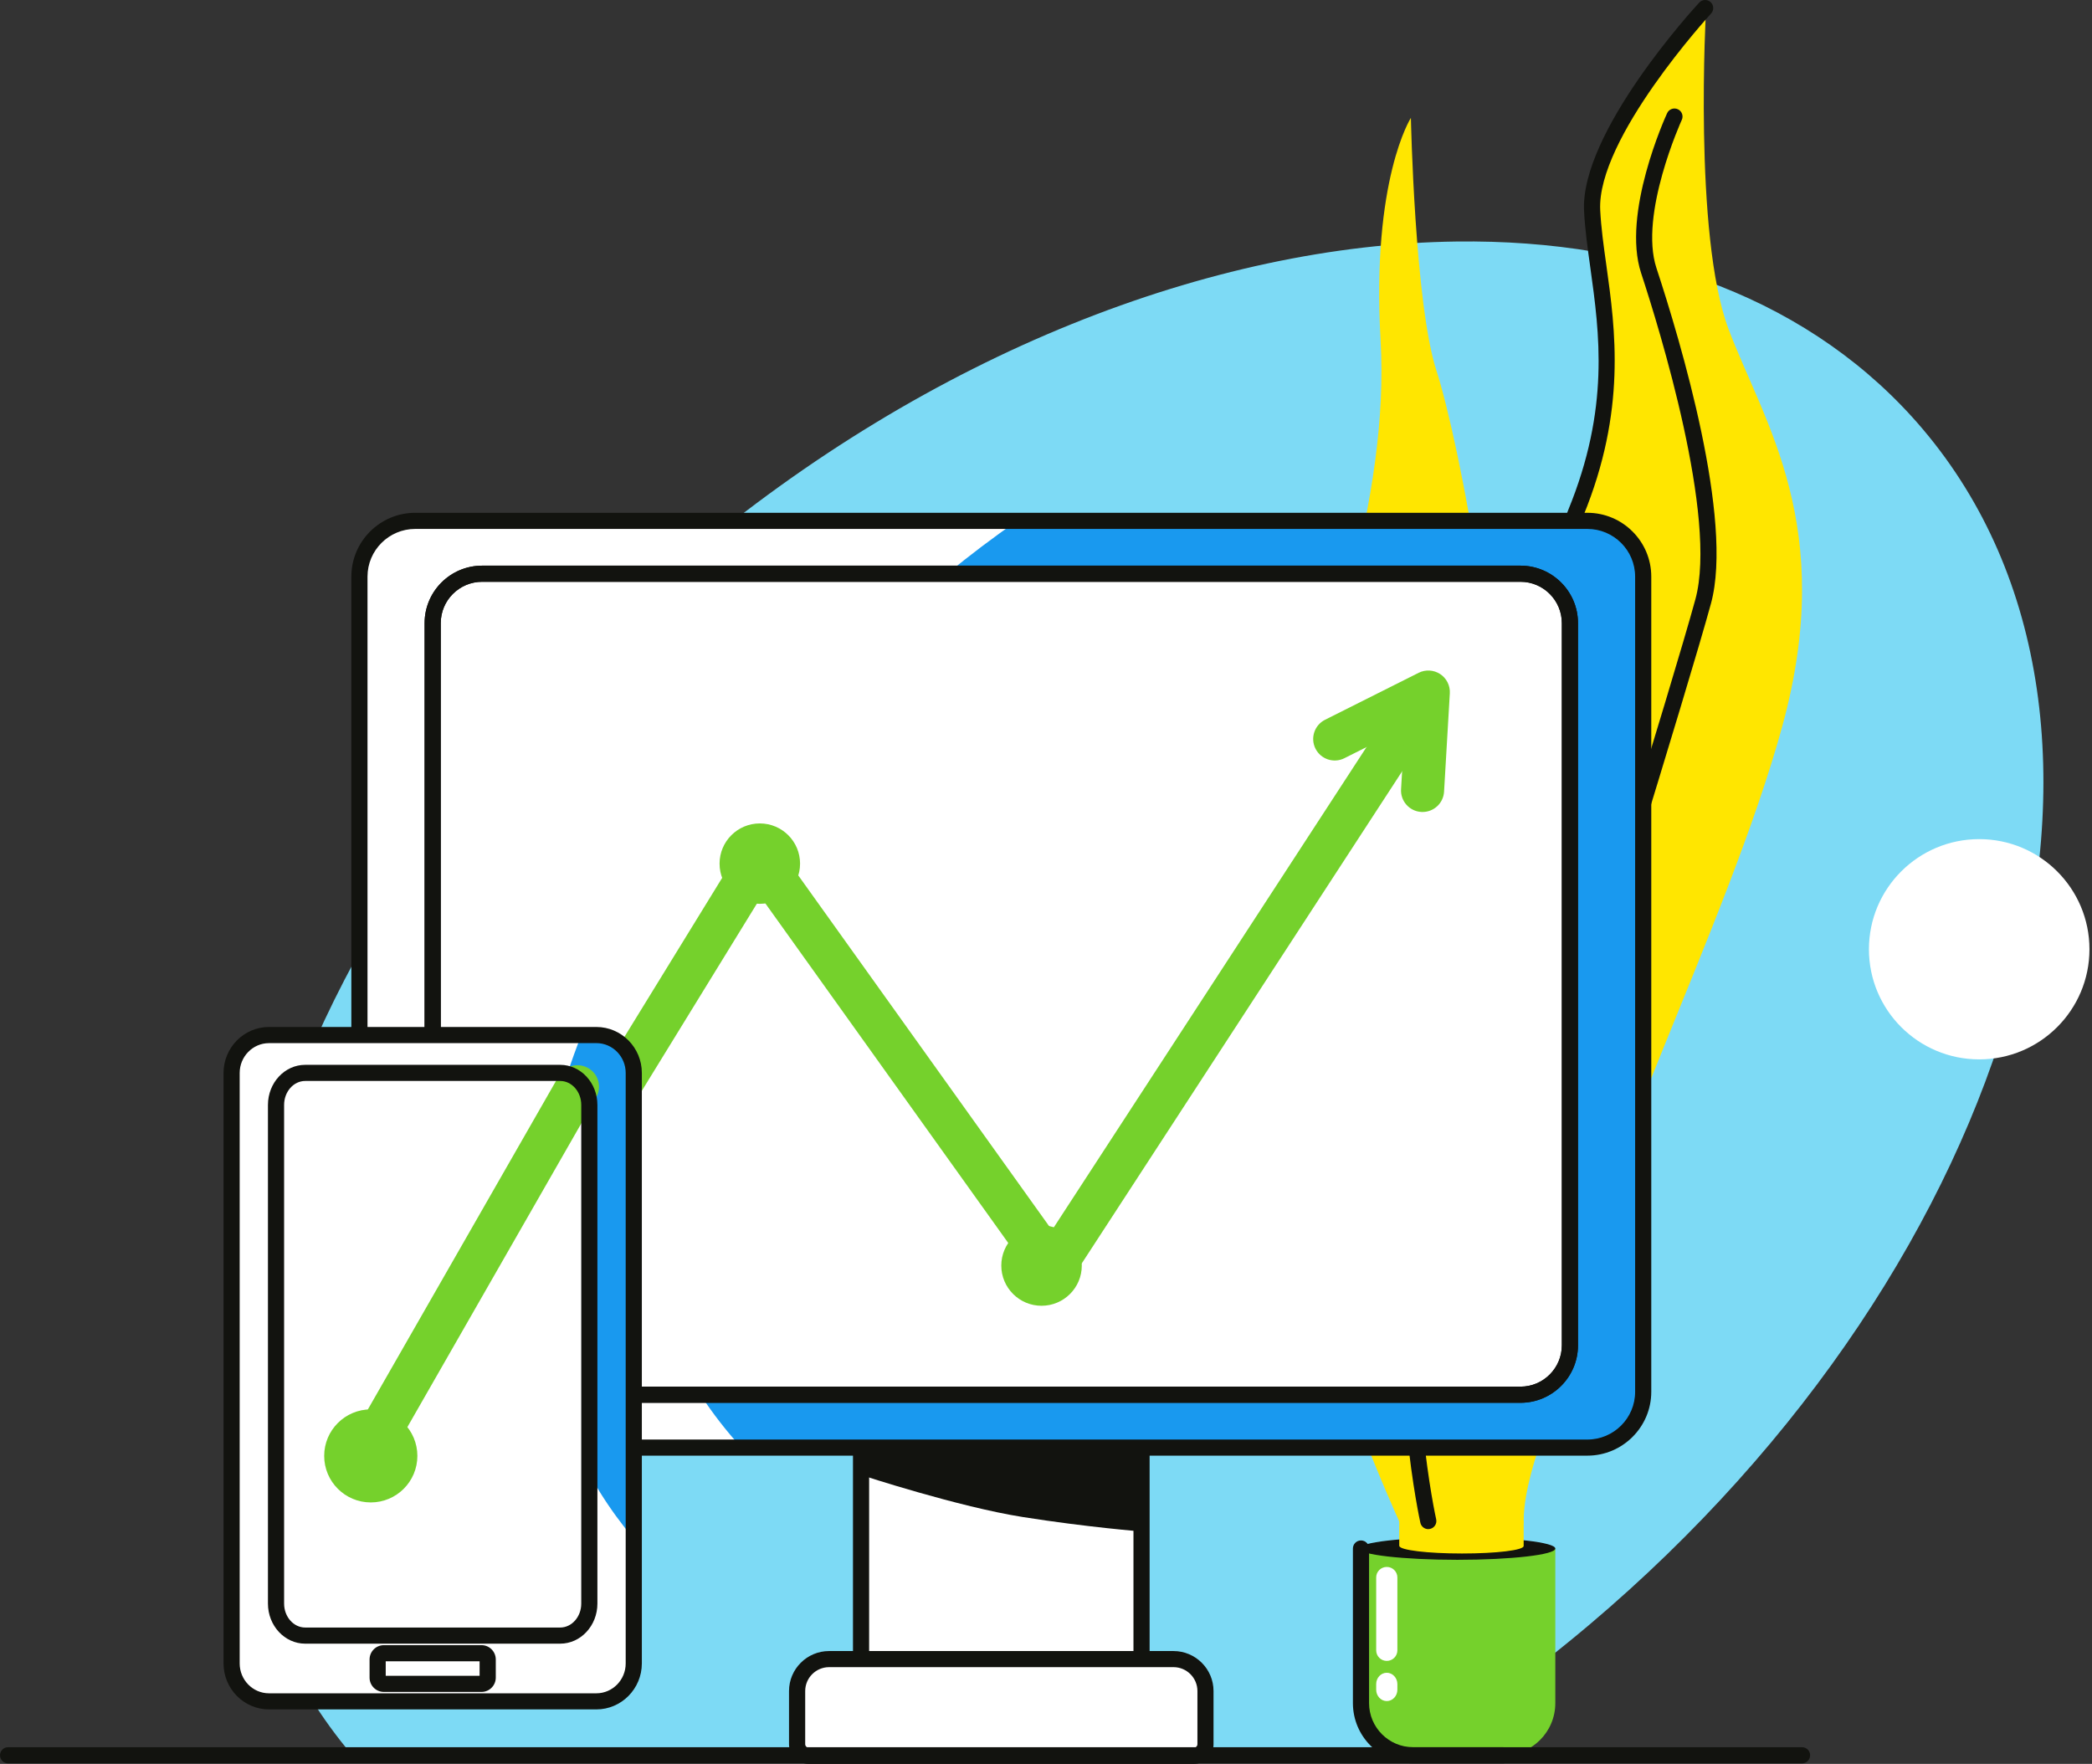 <?xml version="1.0" encoding="UTF-8"?> <svg xmlns="http://www.w3.org/2000/svg" width="408" height="344" viewBox="0 0 408 344" fill="none"><rect x="0" y="0" width="408" height="344" fill="#333333" stroke="none"/> <path fill-rule="evenodd" clip-rule="evenodd" d="M284.063 47.102C236.414 47.709 181.436 68.87 133.851 109.033C49.257 180.441 20.082 284.872 68.678 342.287C68.856 342.496 69.055 342.69 69.237 342.899H273.906C286.182 335.387 298.237 326.764 309.845 316.97C394.439 245.567 423.614 141.132 375.018 83.716C353.752 58.598 321.126 46.629 284.063 47.102Z" fill="#7DDAF5"></path> <path fill-rule="evenodd" clip-rule="evenodd" d="M273.681 298.451C273.681 298.451 236.016 218.189 247.35 173.703C258.685 129.217 271.041 97.602 269.25 66.276C267.46 34.951 275.165 22.988 275.165 22.988C275.165 22.988 275.907 59.253 280.165 72.344C284.423 85.44 294.887 137.829 290.768 166.03C286.649 194.23 290.483 235.838 290.483 235.838C290.483 235.838 288.343 157.546 300.183 123.949C312.023 90.353 315.985 67.28 310.722 47.875C305.458 28.47 332.734 1.596 332.734 1.596C332.734 1.596 330.213 45.824 337.111 64.166C344.009 82.508 358.274 102.504 347.633 141.508C336.993 180.517 308.608 234.517 308.743 253.772C308.807 263.356 297.156 284.109 297.156 296.647C297.156 302.006 278.283 303.429 273.681 298.451Z" fill="#FFE600"></path> <path fill-rule="evenodd" clip-rule="evenodd" d="M265.433 302.006H303.329V332.161C303.329 337.777 298.769 342.33 293.145 342.33H275.616C269.992 342.33 265.433 337.777 265.433 332.161V302.006Z" fill="#75D12C"></path> <path fill-rule="evenodd" clip-rule="evenodd" d="M270.46 305.592C271.6 305.592 272.53 306.516 272.53 307.654V321.856C272.53 322.995 271.606 323.918 270.46 323.918C269.32 323.918 268.396 322.995 268.396 321.856V307.654C268.39 306.516 269.315 305.592 270.46 305.592Z" fill="white"></path> <path fill-rule="evenodd" clip-rule="evenodd" d="M270.46 326.232C271.6 326.232 272.53 327.226 272.53 328.455V329.529C272.53 330.759 271.606 331.752 270.46 331.752C269.32 331.752 268.396 330.759 268.396 329.529V328.455C268.39 327.226 269.315 326.232 270.46 326.232Z" fill="white"></path> <path d="M293.145 343.898H275.617C269.132 343.898 263.857 338.631 263.857 332.155V302C263.857 301.131 264.562 300.427 265.433 300.427C266.304 300.427 267.008 301.131 267.008 302V332.155C267.008 336.896 270.869 340.752 275.617 340.752H293.145C294.016 340.752 294.72 341.455 294.72 342.325C294.72 343.195 294.016 343.898 293.145 343.898Z" fill="#12130F"></path> <path fill-rule="evenodd" clip-rule="evenodd" d="M265.068 302.005C265.068 300.792 273.634 299.809 284.199 299.809C294.765 299.809 303.33 300.792 303.33 302.005C303.33 303.219 294.765 304.202 284.199 304.202C273.634 304.196 265.068 303.219 265.068 302.005Z" fill="#12130F"></path> <path fill-rule="evenodd" clip-rule="evenodd" d="M272.892 296.647V301.485V301.506H272.913C273.021 302.317 278.435 302.972 285.124 302.972C291.883 302.972 297.157 302.328 297.157 301.506V296.642H272.892V296.647Z" fill="#FFE600"></path> <path d="M278.552 298.22C277.831 298.22 277.181 297.726 277.014 296.991C276.95 296.711 270.793 268.844 274.74 239.328C282.332 182.535 302.683 107.197 305.85 99.465C313.98 79.635 311.947 65.047 310.157 52.176C309.619 48.31 309.108 44.659 308.936 41.142C308.173 25.828 330.444 1.532 331.395 0.506C331.987 -0.133 332.981 -0.171 333.621 0.415C334.261 1.005 334.299 1.999 333.713 2.638C333.487 2.879 311.388 26.983 312.087 40.986C312.254 44.364 312.754 47.95 313.286 51.741C315.044 64.349 317.227 80.038 308.775 100.651C305.737 108.056 285.273 184.356 277.869 239.742C273.998 268.704 280.03 296.024 280.095 296.298C280.283 297.146 279.751 297.989 278.901 298.177C278.783 298.204 278.67 298.22 278.552 298.22Z" fill="#12130F"></path> <path d="M305.989 205.109C305.833 205.109 305.677 205.087 305.521 205.039C304.688 204.781 304.226 203.9 304.484 203.068C304.699 202.37 326.195 133.223 330.653 116.867C335.003 100.92 323.647 64.15 320.066 53.261C316.248 41.657 324.77 22.87 325.136 22.075C325.496 21.286 326.437 20.942 327.222 21.302C328.013 21.662 328.362 22.596 327.997 23.385C327.91 23.568 319.619 41.845 323.055 52.278C327.738 66.502 338.148 101.355 333.691 117.694C329.217 134.098 307.704 203.299 307.489 203.997C307.285 204.679 306.661 205.109 305.989 205.109Z" fill="#12130F"></path> <path fill-rule="evenodd" clip-rule="evenodd" d="M167.93 281.784H222.634V323.838H167.93V281.784Z" fill="white"></path> <path d="M222.634 325.411H167.93C167.059 325.411 166.354 324.708 166.354 323.838V281.784C166.354 280.914 167.059 280.211 167.93 280.211H222.634C223.505 280.211 224.209 280.914 224.209 281.784V323.838C224.209 324.708 223.505 325.411 222.634 325.411ZM169.505 322.264H221.058V283.357H169.505V322.264Z" fill="#12130F"></path> <path fill-rule="evenodd" clip-rule="evenodd" d="M80.987 101.58H309.583C315.594 101.58 320.471 106.45 320.471 112.453V271.448C320.471 277.451 315.599 282.321 309.583 282.321H80.987C74.975 282.321 70.099 277.451 70.099 271.448V112.453C70.099 106.445 74.975 101.58 80.987 101.58Z" fill="white"></path> <path fill-rule="evenodd" clip-rule="evenodd" d="M198.388 101.58C193.629 104.866 189.091 108.324 184.731 111.89H296.526C301.854 111.89 306.172 116.207 306.172 121.522V262.368C306.172 267.689 301.849 272.001 296.526 272.001H136.603C139.006 275.674 141.684 279.11 144.592 282.31H309.586C315.597 282.31 320.469 277.44 320.469 271.432V112.448C320.469 106.445 315.597 101.58 309.586 101.58H198.388Z" fill="#1999EF"></path> <path fill-rule="evenodd" clip-rule="evenodd" d="M155.462 329.798C155.462 326.356 158.258 323.564 161.705 323.564H228.862C232.308 323.564 235.104 326.356 235.104 329.798V340.156C235.104 341.407 234.088 342.421 232.835 342.421H157.731C156.479 342.421 155.457 341.407 155.457 340.156V329.798H155.462Z" fill="white"></path> <path d="M232.834 344H157.731C155.607 344 153.881 342.276 153.881 340.161V329.803C153.881 325.497 157.387 321.996 161.699 321.996H228.855C233.168 321.996 236.673 325.497 236.673 329.803V340.161C236.684 342.276 234.958 344 232.834 344ZM161.704 325.137C159.129 325.137 157.037 327.231 157.037 329.798V340.156C157.037 340.537 157.349 340.848 157.736 340.848H232.84C233.221 340.848 233.533 340.537 233.533 340.156V329.798C233.533 327.226 231.436 325.137 228.866 325.137H161.704Z" fill="#12130F"></path> <path d="M296.538 273.58H94.03C87.841 273.58 82.809 268.554 82.809 262.374V121.522C82.809 115.342 87.841 110.316 94.03 110.316H296.538C302.721 110.316 307.754 115.342 307.754 121.522V262.374C307.754 268.549 302.721 273.58 296.538 273.58ZM94.03 113.463C89.583 113.463 85.959 117.077 85.959 121.522V262.374C85.959 266.814 89.578 270.433 94.03 270.433H296.538C300.984 270.433 304.603 266.82 304.603 262.374V121.522C304.603 117.082 300.984 113.463 296.538 113.463H94.03Z" fill="#12130F"></path> <path d="M309.583 283.889H80.987C74.115 283.889 68.523 278.305 68.523 271.443V112.454C68.523 105.592 74.115 100.007 80.987 100.007H309.583C316.454 100.007 322.046 105.592 322.046 112.454V271.448C322.041 278.305 316.449 283.889 309.583 283.889ZM80.987 103.154C75.852 103.154 71.674 107.326 71.674 112.454V271.448C71.674 276.576 75.852 280.748 80.987 280.748H309.583C314.718 280.748 318.896 276.576 318.896 271.448V112.454C318.896 107.326 314.718 103.154 309.583 103.154H80.987Z" fill="#12130F"></path> <path d="M296.538 273.58H94.03C87.841 273.58 82.809 268.554 82.809 262.374V121.522C82.809 115.342 87.841 110.316 94.03 110.316H296.538C302.721 110.316 307.754 115.342 307.754 121.522V262.374C307.754 268.549 302.721 273.58 296.538 273.58ZM94.03 113.463C89.583 113.463 85.959 117.077 85.959 121.522V262.374C85.959 266.814 89.578 270.433 94.03 270.433H296.538C300.984 270.433 304.603 266.82 304.603 262.374V121.522C304.603 117.082 300.984 113.463 296.538 113.463H94.03Z" fill="#12130F"></path> <path fill-rule="evenodd" clip-rule="evenodd" d="M195.281 246.818C195.281 242.491 198.798 238.979 203.131 238.979C207.465 238.979 210.982 242.491 210.982 246.818C210.982 251.146 207.465 254.658 203.131 254.658C198.798 254.658 195.281 251.146 195.281 246.818Z" fill="#75D12C"></path> <path fill-rule="evenodd" clip-rule="evenodd" d="M140.336 168.43C140.336 164.102 143.852 160.59 148.186 160.59C152.52 160.59 156.036 164.102 156.036 168.43C156.036 172.757 152.52 176.269 148.186 176.269C143.852 176.269 140.336 172.763 140.336 168.43Z" fill="#75D12C"></path> <path d="M205.335 251.549C203.98 251.549 202.706 250.894 201.915 249.793L148.394 174.965L118.51 223.58C117.295 225.556 114.709 226.173 112.73 224.96C110.751 223.746 110.133 221.163 111.348 219.187L144.545 165.182C145.281 163.984 146.572 163.232 147.98 163.184C149.389 163.136 150.728 163.796 151.545 164.94L205.168 239.913L274.755 133.04C276.019 131.096 278.621 130.549 280.568 131.81C282.514 133.072 283.062 135.671 281.799 137.615L208.857 249.648C208.099 250.813 206.814 251.528 205.426 251.554C205.4 251.549 205.367 251.549 205.335 251.549Z" fill="#75D12C"></path> <path d="M277.44 158.357C277.359 158.357 277.273 158.357 277.192 158.352C274.875 158.217 273.106 156.231 273.246 153.922L273.945 141.975L262.196 147.87C260.121 148.912 257.599 148.075 256.556 146.007C255.513 143.935 256.352 141.416 258.422 140.375L276.676 131.214C278.015 130.543 279.617 130.635 280.87 131.456C282.123 132.278 282.843 133.711 282.757 135.204L281.633 154.405C281.499 156.639 279.644 158.357 277.44 158.357Z" fill="#75D12C"></path> <path fill-rule="evenodd" clip-rule="evenodd" d="M52.463 201.865H116.307C120.335 201.865 123.604 205.173 123.604 209.259V324.417C123.604 328.498 120.34 331.811 116.307 331.811H52.463C48.436 331.811 45.172 328.504 45.172 324.417V209.254C45.172 205.173 48.436 201.865 52.463 201.865Z" fill="white"></path> <path fill-rule="evenodd" clip-rule="evenodd" d="M113.386 201.865C112.375 204.389 111.477 206.918 110.633 209.452C113.101 210.134 114.934 212.561 114.934 215.482V287.417C115.596 288.614 116.257 289.811 116.983 290.982C118.983 294.204 121.204 297.227 123.596 300.088V209.259C123.596 205.178 120.333 201.865 116.305 201.865H113.386Z" fill="#1999EF"></path> <path d="M93.912 329.97H74.856C73.324 329.97 72.076 328.719 72.076 327.178V323.639C72.076 322.098 73.324 320.847 74.856 320.847H93.912C95.444 320.847 96.691 322.098 96.691 323.639V327.178C96.691 328.713 95.444 329.97 93.912 329.97ZM75.227 326.823H93.535V323.994H75.227V326.823Z" fill="#12130F"></path> <path fill-rule="evenodd" clip-rule="evenodd" d="M63.226 283.937C63.226 278.927 67.296 274.863 72.312 274.863C77.329 274.863 81.399 278.927 81.399 283.937C81.399 288.952 77.329 293.012 72.312 293.012C67.296 293.012 63.226 288.947 63.226 283.937Z" fill="#75D12C"></path> <path d="M72.312 286.515C71.602 286.515 70.887 286.338 70.231 285.962C68.215 284.813 67.521 282.251 68.672 280.238L108.982 209.861C110.132 207.852 112.697 207.154 114.713 208.303C116.73 209.453 117.423 212.019 116.273 214.027L75.963 284.405C75.183 285.752 73.769 286.515 72.312 286.515Z" fill="#75D12C"></path> <path d="M116.307 333.379H52.462C47.575 333.379 43.596 329.358 43.596 324.412V209.254C43.596 204.309 47.575 200.287 52.462 200.287H116.307C121.2 200.287 125.178 204.309 125.178 209.254V324.412C125.173 329.358 121.194 333.379 116.307 333.379ZM52.462 203.439C49.311 203.439 46.746 206.048 46.746 209.259V324.418C46.746 327.629 49.311 330.238 52.462 330.238H116.307C119.457 330.238 122.028 327.629 122.028 324.418V209.254C122.028 206.043 119.463 203.433 116.307 203.433H52.462V203.439Z" fill="#12130F"></path> <path d="M109.252 320.557H59.517C55.516 320.557 52.258 317.051 52.258 312.744V215.488C52.258 211.176 55.516 207.67 59.517 207.67H109.252C113.253 207.67 116.511 211.176 116.511 215.488V312.744C116.511 317.051 113.253 320.557 109.252 320.557ZM59.517 210.816C57.253 210.816 55.409 212.91 55.409 215.488V312.744C55.409 315.316 57.253 317.41 59.517 317.41H109.252C111.516 317.41 113.36 315.316 113.36 312.744V215.488C113.36 212.91 111.516 210.816 109.252 210.816H59.517Z" fill="#12130F"></path> <path fill-rule="evenodd" clip-rule="evenodd" d="M168.089 282.375L168.17 287.734C168.17 287.734 186.924 293.882 199.495 295.863C212.061 297.85 222.712 298.687 222.712 298.687L222.223 282.047L168.089 282.375Z" fill="#12130F"></path> <path d="M351.451 343.898H1.575C0.704 343.898 0 343.195 0 342.325C0 341.455 0.704 340.751 1.575 340.751H351.451C352.322 340.751 353.026 341.455 353.026 342.325C353.026 343.195 352.322 343.898 351.451 343.898Z" fill="#12130F"></path> <path fill-rule="evenodd" clip-rule="evenodd" d="M364.495 185.129C364.495 173.268 374.125 163.651 386.002 163.651C397.88 163.651 407.504 173.268 407.504 185.129C407.504 196.99 397.874 206.607 386.002 206.607C374.125 206.607 364.495 196.99 364.495 185.129Z" fill="white"></path> </svg> 